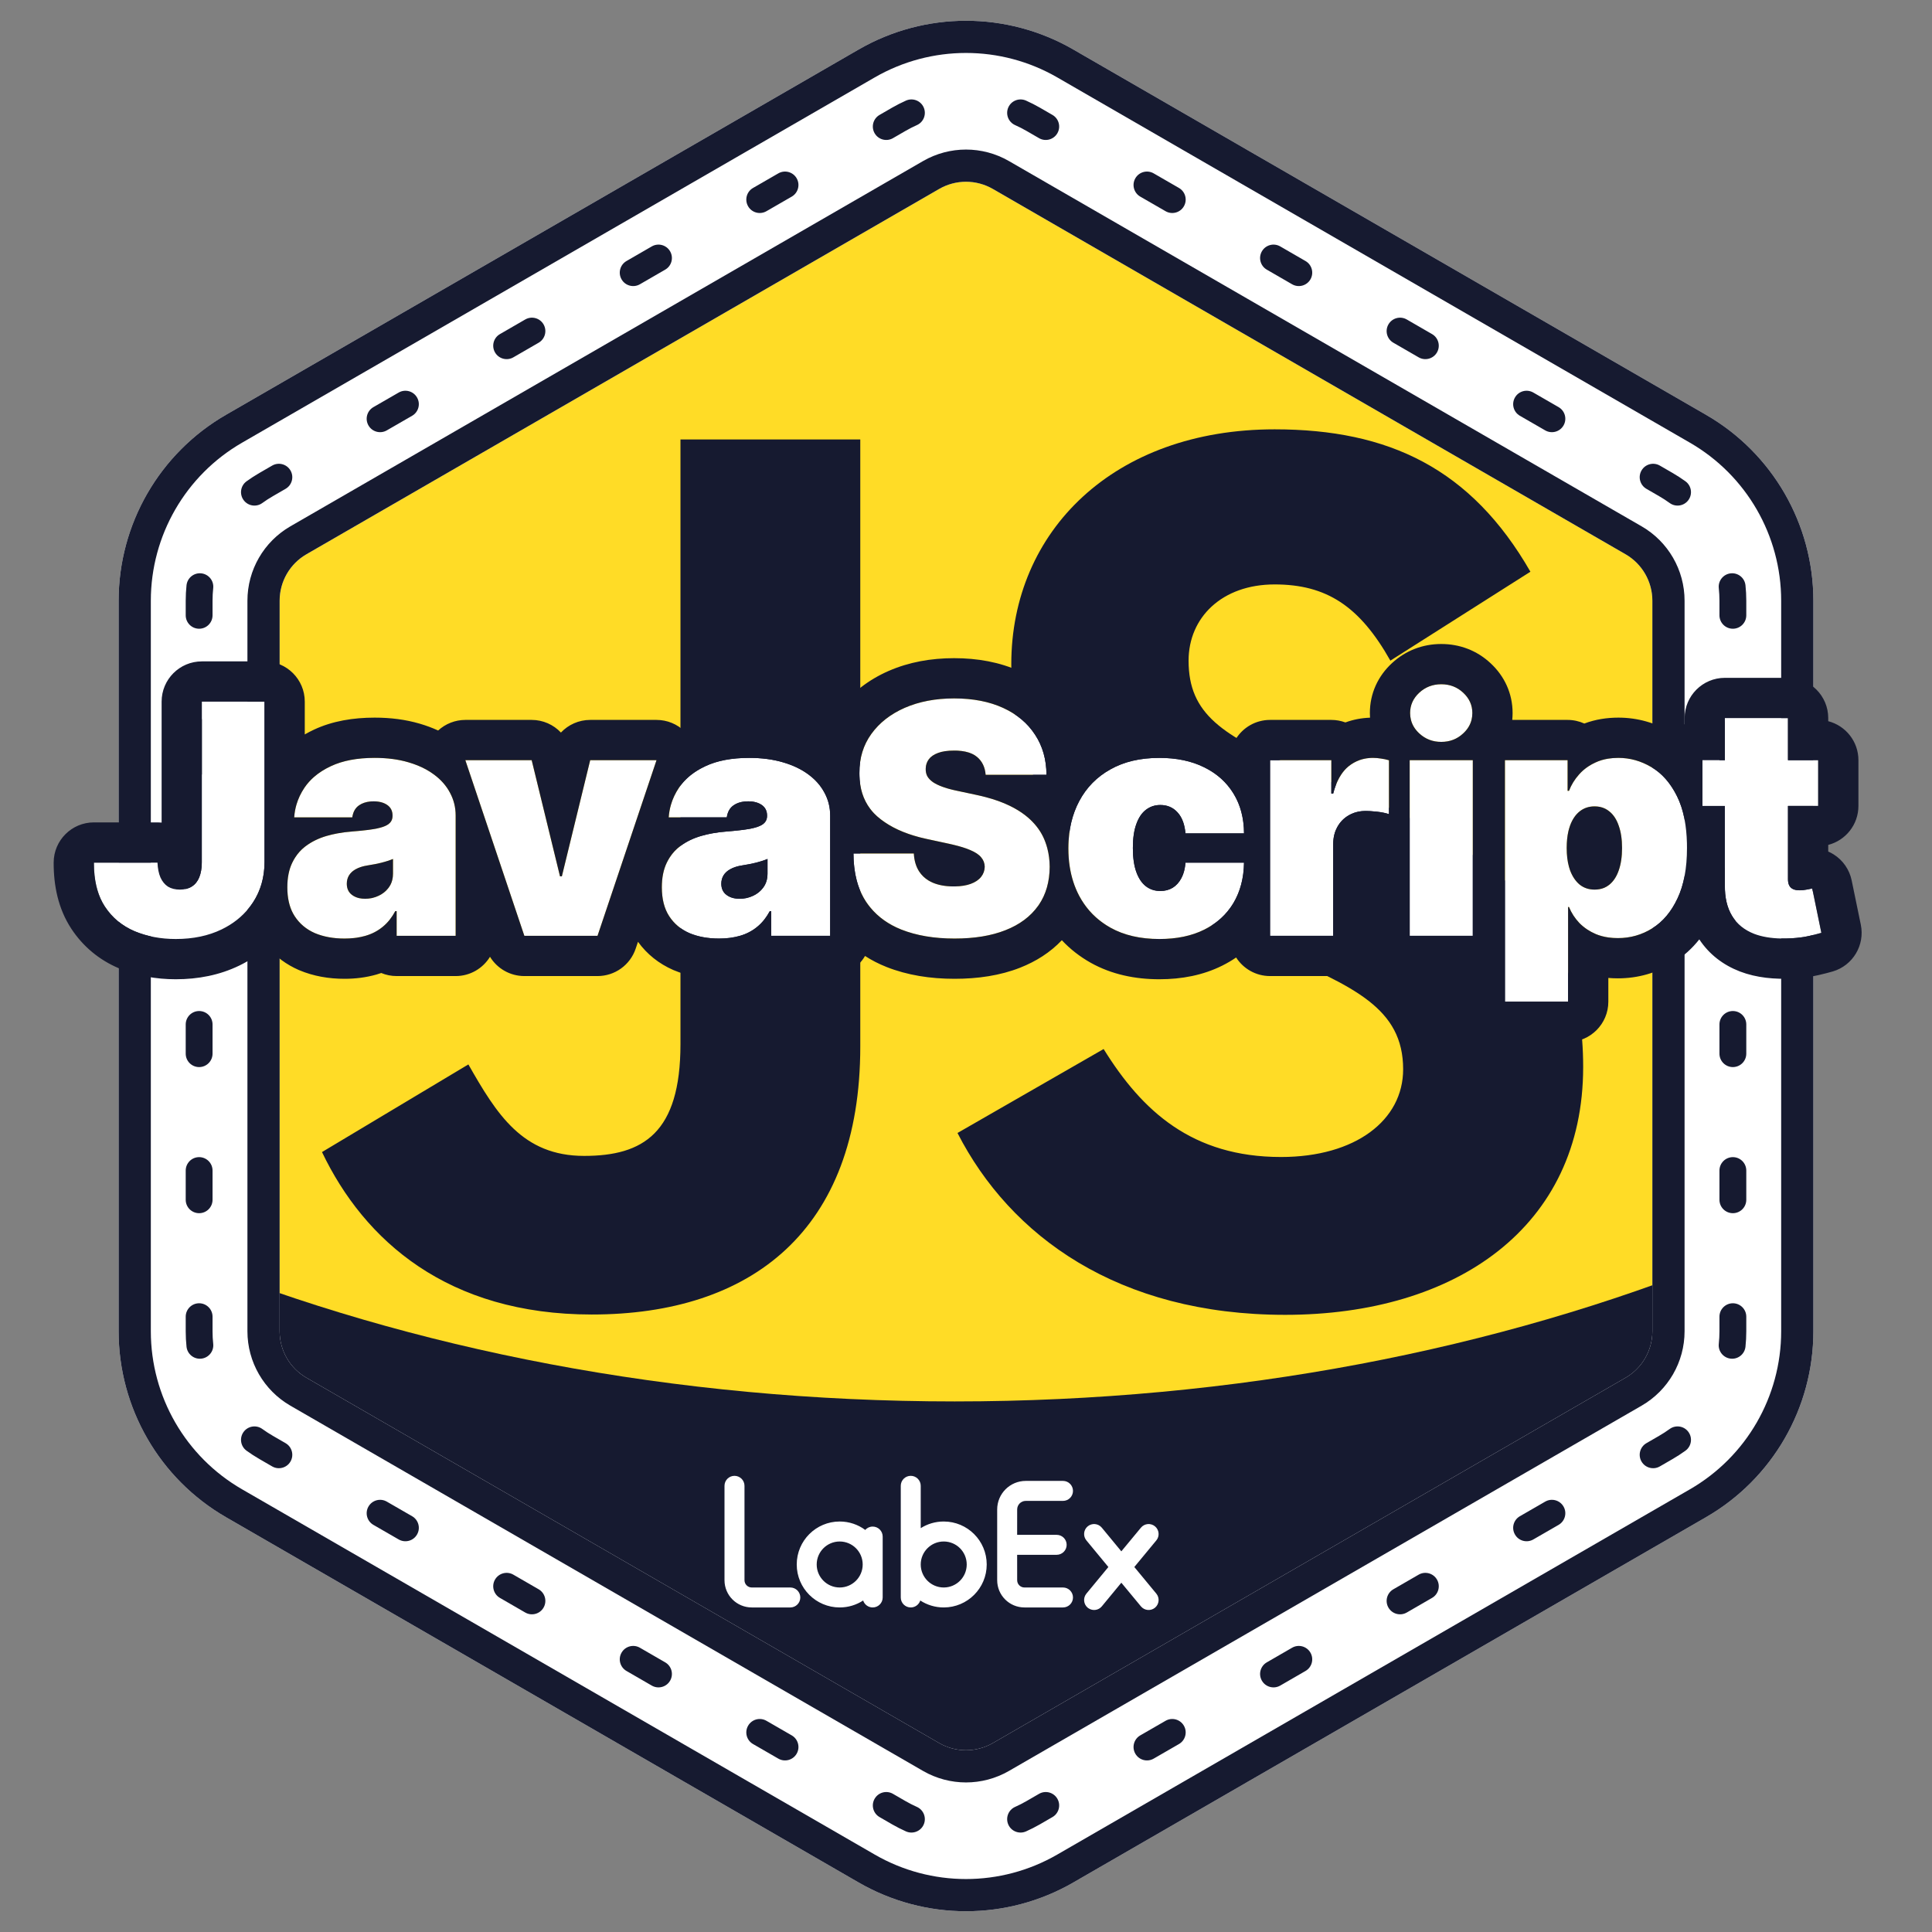 <svg width="72" height="72" viewBox="0 0 72 72" fill="none" xmlns="http://www.w3.org/2000/svg"><rect x="0" y="0" width="72" height="72" fill="#808080" stroke="none"/><path d="M33.5 4.443C35.047 3.55 36.953 3.55 38.5 4.443L62.079 18.057C63.626 18.95 64.579 20.6 64.579 22.387V49.613C64.579 51.4 63.626 53.05 62.079 53.943L38.5 67.557C36.953 68.45 35.047 68.45 33.5 67.557L9.921 53.943C8.374 53.05 7.421 51.4 7.421 49.613V22.387C7.421 20.6 8.374 18.95 9.921 18.057L33.5 4.443Z" fill="#161A30"/><path fill-rule="evenodd" clip-rule="evenodd" d="M7 46.918V22.613C7 20.827 7.953 19.176 9.5 18.283L33.079 4.67C34.626 3.777 36.532 3.777 38.079 4.67L61.658 18.283C63.205 19.176 64.158 20.827 64.158 22.613V46.918C55.829 50.286 46.045 52.227 35.579 52.227C25.112 52.227 15.329 50.286 7 46.918Z" fill="#FFDC26"/><mask id="mask0_5149_46571" style="mask-type:alpha" maskUnits="userSpaceOnUse" x="7" y="4" width="58" height="49"><path fill-rule="evenodd" clip-rule="evenodd" d="M7 46.918V22.613C7 20.827 7.953 19.176 9.5 18.283L33.079 4.67C34.626 3.777 36.532 3.777 38.079 4.67L61.658 18.283C63.205 19.176 64.158 20.827 64.158 22.613V46.918C55.829 50.286 46.045 52.227 35.579 52.227C25.112 52.227 15.329 50.286 7 46.918Z" fill="#FF8642"/></mask><g mask="url(#mask0_5149_46571)"><path d="M41.129 39.094C42.566 41.413 44.434 43.118 47.74 43.118C50.517 43.118 52.291 41.746 52.291 39.85C52.291 37.577 50.468 36.772 47.412 35.45L45.736 34.739C40.9 32.702 37.688 30.15 37.688 24.754C37.688 19.784 41.517 16 47.502 16C51.763 16 54.826 17.466 57.034 21.306L51.815 24.62C50.666 22.582 49.427 21.78 47.502 21.78C45.539 21.78 44.295 23.011 44.295 24.62C44.295 26.608 45.54 27.413 48.416 28.644L50.091 29.354C55.785 31.768 59 34.23 59 39.765C59 45.731 54.26 49 47.895 49C41.671 49 37.65 46.067 35.683 42.223L41.129 39.094ZM17.455 39.668C18.508 41.515 19.466 43.077 21.768 43.077C23.97 43.077 25.359 42.225 25.359 38.913V16.378H32.06V39.002C32.06 45.864 27.992 48.988 22.053 48.988C16.688 48.988 13.58 46.242 12 42.934L17.455 39.668Z" fill="#161A30"/></g><path fill-rule="evenodd" clip-rule="evenodd" d="M32 1.845C34.475 0.416 37.525 0.416 40 1.845L63.579 15.459C66.054 16.887 67.579 19.529 67.579 22.387V49.613C67.579 52.471 66.054 55.112 63.579 56.541L40 70.155C37.525 71.584 34.475 71.584 32 70.155L8.421 56.541C5.946 55.112 4.421 52.471 4.421 49.613V22.387C4.421 19.529 5.946 16.887 8.421 15.459L32 1.845ZM37 7.041C36.381 6.684 35.619 6.684 35 7.041L11.421 20.655C10.802 21.012 10.421 21.672 10.421 22.387V49.613C10.421 50.328 10.802 50.988 11.421 51.345L35 64.959C35.619 65.316 36.381 65.316 37 64.959L60.579 51.345C61.198 50.988 61.579 50.328 61.579 49.613V22.387C61.579 21.672 61.198 21.012 60.579 20.655L37 7.041Z" fill="white"/><path fill-rule="evenodd" clip-rule="evenodd" d="M39.4 2.884C37.296 1.67 34.704 1.67 32.6 2.884L9.021 16.498C6.917 17.712 5.621 19.957 5.621 22.387V49.613C5.621 52.043 6.917 54.288 9.021 55.502L32.6 69.115C34.704 70.33 37.296 70.33 39.4 69.115L62.979 55.502C65.083 54.288 66.379 52.043 66.379 49.613V22.387C66.379 19.957 65.083 17.712 62.979 16.498L39.4 2.884ZM34.4 6.002C35.39 5.431 36.61 5.431 37.6 6.002L61.179 19.615C62.169 20.187 62.779 21.243 62.779 22.387V49.613C62.779 50.756 62.169 51.813 61.179 52.385L37.6 65.998C36.61 66.569 35.39 66.569 34.4 65.998L10.821 52.385C9.831 51.813 9.221 50.756 9.221 49.613V22.387C9.221 21.243 9.831 20.187 10.821 19.615L34.4 6.002ZM40 1.845C37.525 0.416 34.475 0.416 32 1.845L8.421 15.459C5.946 16.887 4.421 19.529 4.421 22.387V49.613C4.421 52.471 5.946 55.112 8.421 56.541L32 70.155C34.475 71.584 37.525 71.584 40 70.155L63.579 56.541C66.054 55.112 67.579 52.471 67.579 49.613V22.387C67.579 19.529 66.054 16.887 63.579 15.459L40 1.845ZM35 7.041C35.619 6.684 36.381 6.684 37 7.041L60.579 20.655C61.198 21.012 61.579 21.672 61.579 22.387V49.613C61.579 50.328 61.198 50.988 60.579 51.345L37 64.959C36.381 65.316 35.619 65.316 35 64.959L11.421 51.345C10.802 50.988 10.421 50.328 10.421 49.613V22.387C10.421 21.672 10.802 21.012 11.421 20.655L35 7.041Z" fill="#161A30"/><path fill-rule="evenodd" clip-rule="evenodd" d="M37.577 4.002C37.689 3.75 37.985 3.637 38.237 3.749C38.411 3.827 38.583 3.914 38.75 4.01L39.222 4.283C39.461 4.421 39.543 4.726 39.405 4.966C39.267 5.205 38.961 5.287 38.722 5.149L38.25 4.876C38.113 4.797 37.973 4.726 37.83 4.662C37.578 4.55 37.465 4.255 37.577 4.002ZM34.423 4.002C34.535 4.255 34.422 4.55 34.17 4.662C34.027 4.726 33.887 4.797 33.75 4.876L33.278 5.149C33.039 5.287 32.733 5.205 32.595 4.966C32.457 4.726 32.539 4.421 32.778 4.283L33.25 4.01C33.417 3.914 33.589 3.827 33.763 3.749C34.015 3.637 34.311 3.75 34.423 4.002ZM42.311 6.644C42.449 6.405 42.755 6.323 42.994 6.461L43.937 7.005C44.176 7.143 44.258 7.449 44.12 7.688C43.982 7.927 43.676 8.009 43.437 7.871L42.494 7.327C42.255 7.189 42.173 6.883 42.311 6.644ZM29.689 6.644C29.827 6.883 29.745 7.189 29.506 7.327L28.563 7.871C28.323 8.009 28.018 7.927 27.88 7.688C27.742 7.449 27.823 7.143 28.063 7.005L29.006 6.461C29.245 6.323 29.551 6.405 29.689 6.644ZM24.973 9.366C25.111 9.606 25.029 9.911 24.79 10.049L23.847 10.594C23.608 10.732 23.302 10.65 23.164 10.411C23.026 10.172 23.108 9.866 23.347 9.728L24.29 9.183C24.529 9.045 24.835 9.127 24.973 9.366ZM47.027 9.366C47.165 9.127 47.471 9.045 47.71 9.183L48.653 9.728C48.892 9.866 48.974 10.172 48.836 10.411C48.698 10.65 48.392 10.732 48.153 10.594L47.21 10.049C46.971 9.911 46.889 9.606 47.027 9.366ZM20.257 12.089C20.395 12.328 20.313 12.634 20.074 12.772L19.131 13.317C18.892 13.455 18.586 13.373 18.448 13.134C18.31 12.894 18.392 12.589 18.631 12.451L19.574 11.906C19.813 11.768 20.119 11.85 20.257 12.089ZM51.743 12.089C51.881 11.85 52.187 11.768 52.426 11.906L53.369 12.451C53.608 12.589 53.69 12.894 53.552 13.134C53.414 13.373 53.108 13.455 52.869 13.317L51.926 12.772C51.687 12.634 51.605 12.328 51.743 12.089ZM15.541 14.812C15.68 15.051 15.598 15.357 15.358 15.495L14.415 16.039C14.176 16.177 13.87 16.095 13.732 15.856C13.594 15.617 13.676 15.311 13.915 15.173L14.858 14.629C15.098 14.491 15.403 14.573 15.541 14.812ZM56.459 14.812C56.596 14.573 56.902 14.491 57.142 14.629L58.085 15.173C58.324 15.311 58.406 15.617 58.268 15.856C58.13 16.095 57.824 16.177 57.585 16.039L56.642 15.495C56.402 15.357 56.32 15.051 56.459 14.812ZM10.826 17.534C10.964 17.773 10.882 18.079 10.643 18.217L10.171 18.49C10.034 18.569 9.902 18.654 9.776 18.746C9.553 18.909 9.24 18.859 9.078 18.636C8.915 18.412 8.965 18.099 9.188 17.937C9.343 17.825 9.504 17.72 9.671 17.624L10.143 17.351C10.382 17.213 10.688 17.295 10.826 17.534ZM61.174 17.534C61.312 17.295 61.618 17.213 61.857 17.351L62.329 17.624C62.496 17.72 62.657 17.825 62.812 17.937C63.035 18.099 63.085 18.412 62.922 18.636C62.76 18.859 62.447 18.909 62.224 18.746C62.098 18.654 61.966 18.569 61.829 18.49L61.357 18.217C61.118 18.079 61.036 17.773 61.174 17.534ZM7.501 21.367C7.775 21.396 7.975 21.642 7.946 21.916C7.929 22.072 7.921 22.229 7.921 22.387V22.931C7.921 23.207 7.697 23.431 7.421 23.431C7.145 23.431 6.921 23.207 6.921 22.931V22.387C6.921 22.194 6.931 22.002 6.951 21.812C6.98 21.537 7.226 21.338 7.501 21.367ZM64.499 21.367C64.774 21.338 65.02 21.537 65.049 21.812C65.069 22.002 65.079 22.194 65.079 22.387V22.931C65.079 23.207 64.855 23.431 64.579 23.431C64.303 23.431 64.079 23.207 64.079 22.931V22.387C64.079 22.229 64.07 22.072 64.054 21.916C64.025 21.642 64.225 21.396 64.499 21.367ZM64.579 26.788C64.855 26.788 65.079 27.011 65.079 27.288V28.377C65.079 28.653 64.855 28.877 64.579 28.877C64.303 28.877 64.079 28.653 64.079 28.377V27.288C64.079 27.011 64.303 26.788 64.579 26.788ZM7.421 26.788C7.697 26.788 7.921 27.011 7.921 27.288V28.377C7.921 28.653 7.697 28.877 7.421 28.877C7.145 28.877 6.921 28.653 6.921 28.377V27.288C6.921 27.011 7.145 26.788 7.421 26.788ZM7.421 32.233C7.697 32.233 7.921 32.457 7.921 32.733V33.822C7.921 34.098 7.697 34.322 7.421 34.322C7.145 34.322 6.921 34.098 6.921 33.822V32.733C6.921 32.457 7.145 32.233 7.421 32.233ZM64.579 32.233C64.855 32.233 65.079 32.457 65.079 32.733V33.822C65.079 34.098 64.855 34.322 64.579 34.322C64.303 34.322 64.079 34.098 64.079 33.822V32.733C64.079 32.457 64.303 32.233 64.579 32.233ZM7.421 37.678C7.697 37.678 7.921 37.902 7.921 38.178V39.267C7.921 39.543 7.697 39.767 7.421 39.767C7.145 39.767 6.921 39.543 6.921 39.267V38.178C6.921 37.902 7.145 37.678 7.421 37.678ZM64.579 37.678C64.855 37.678 65.079 37.902 65.079 38.178V39.267C65.079 39.543 64.855 39.767 64.579 39.767C64.303 39.767 64.079 39.543 64.079 39.267V38.178C64.079 37.902 64.303 37.678 64.579 37.678ZM7.421 43.123C7.697 43.123 7.921 43.347 7.921 43.623V44.712C7.921 44.989 7.697 45.212 7.421 45.212C7.145 45.212 6.921 44.989 6.921 44.712V43.623C6.921 43.347 7.145 43.123 7.421 43.123ZM64.579 43.123C64.855 43.123 65.079 43.347 65.079 43.623V44.712C65.079 44.989 64.855 45.212 64.579 45.212C64.303 45.212 64.079 44.989 64.079 44.712V43.623C64.079 43.347 64.303 43.123 64.579 43.123ZM7.421 48.569C7.697 48.569 7.921 48.793 7.921 49.069V49.613C7.921 49.772 7.929 49.928 7.946 50.084C7.975 50.358 7.775 50.604 7.501 50.633C7.226 50.662 6.98 50.463 6.951 50.188C6.931 49.998 6.921 49.806 6.921 49.613V49.069C6.921 48.793 7.145 48.569 7.421 48.569ZM64.579 48.569C64.855 48.569 65.079 48.793 65.079 49.069V49.613C65.079 49.806 65.069 49.998 65.049 50.188C65.02 50.463 64.774 50.662 64.499 50.633C64.225 50.604 64.025 50.358 64.054 50.084C64.07 49.928 64.079 49.772 64.079 49.613V49.069C64.079 48.793 64.303 48.569 64.579 48.569ZM9.078 53.364C9.24 53.141 9.553 53.092 9.776 53.254C9.902 53.346 10.034 53.431 10.171 53.51L10.643 53.783C10.882 53.921 10.964 54.227 10.826 54.466C10.688 54.705 10.382 54.787 10.143 54.649L9.671 54.376C9.504 54.28 9.343 54.175 9.188 54.063C8.965 53.901 8.915 53.588 9.078 53.364ZM62.922 53.364C63.085 53.588 63.035 53.901 62.812 54.063C62.657 54.175 62.496 54.28 62.329 54.376L61.857 54.649C61.618 54.787 61.312 54.705 61.174 54.466C61.036 54.227 61.118 53.921 61.357 53.783L61.829 53.51C61.966 53.431 62.098 53.346 62.224 53.254C62.447 53.092 62.76 53.141 62.922 53.364ZM13.732 56.144C13.87 55.905 14.176 55.823 14.415 55.961L15.358 56.505C15.598 56.643 15.68 56.949 15.541 57.188C15.403 57.427 15.098 57.509 14.858 57.371L13.915 56.827C13.676 56.689 13.594 56.383 13.732 56.144ZM58.268 56.144C58.406 56.383 58.324 56.689 58.085 56.827L57.142 57.371C56.902 57.509 56.596 57.427 56.459 57.188C56.32 56.949 56.402 56.643 56.642 56.505L57.585 55.961C57.824 55.823 58.13 55.905 58.268 56.144ZM18.448 58.866C18.586 58.627 18.892 58.545 19.131 58.683L20.074 59.228C20.313 59.366 20.395 59.672 20.257 59.911C20.119 60.15 19.813 60.232 19.574 60.094L18.631 59.549C18.392 59.411 18.31 59.105 18.448 58.866ZM53.552 58.866C53.69 59.105 53.608 59.411 53.369 59.549L52.426 60.094C52.187 60.232 51.881 60.15 51.743 59.911C51.605 59.672 51.687 59.366 51.926 59.228L52.869 58.683C53.108 58.545 53.414 58.627 53.552 58.866ZM23.164 61.589C23.302 61.35 23.608 61.268 23.847 61.406L24.79 61.951C25.029 62.089 25.111 62.394 24.973 62.634C24.835 62.873 24.529 62.955 24.29 62.817L23.347 62.272C23.108 62.134 23.026 61.828 23.164 61.589ZM48.836 61.589C48.974 61.828 48.892 62.134 48.653 62.272L47.71 62.817C47.471 62.955 47.165 62.873 47.027 62.634C46.889 62.394 46.971 62.089 47.21 61.951L48.153 61.406C48.392 61.268 48.698 61.35 48.836 61.589ZM27.88 64.312C28.018 64.073 28.323 63.991 28.563 64.129L29.506 64.673C29.745 64.811 29.827 65.117 29.689 65.356C29.551 65.595 29.245 65.677 29.006 65.539L28.063 64.995C27.823 64.857 27.742 64.551 27.88 64.312ZM44.12 64.312C44.258 64.551 44.176 64.857 43.937 64.995L42.994 65.539C42.755 65.677 42.449 65.595 42.311 65.356C42.173 65.117 42.255 64.811 42.494 64.673L43.437 64.129C43.676 63.991 43.982 64.073 44.12 64.312ZM32.595 67.034C32.733 66.795 33.039 66.713 33.278 66.851L33.75 67.124C33.887 67.203 34.027 67.274 34.17 67.338C34.422 67.45 34.535 67.746 34.423 67.998C34.311 68.25 34.015 68.363 33.763 68.251C33.589 68.173 33.417 68.086 33.25 67.99L32.778 67.717C32.539 67.579 32.457 67.273 32.595 67.034ZM39.405 67.034C39.543 67.273 39.461 67.579 39.222 67.717L38.75 67.99C38.583 68.086 38.411 68.173 38.237 68.251C37.985 68.363 37.689 68.25 37.577 67.998C37.465 67.746 37.578 67.45 37.83 67.338C37.973 67.274 38.113 67.203 38.25 67.124L38.722 66.851C38.961 66.713 39.267 66.795 39.405 67.034Z" fill="#161A30"/><path d="M27.372 55C27.578 55 27.745 55.167 27.745 55.372V58.89C27.745 59.039 27.866 59.161 28.016 59.161H29.453C29.658 59.161 29.825 59.328 29.825 59.533C29.825 59.739 29.658 59.905 29.453 59.905H28.016C27.455 59.905 27 59.451 27 58.89V55.372C27 55.167 27.167 55 27.372 55ZM31.293 56.702C31.65 56.702 31.979 56.819 32.245 57.016C32.313 56.939 32.412 56.891 32.523 56.891C32.728 56.891 32.895 57.058 32.895 57.264V59.533C32.895 59.739 32.728 59.905 32.523 59.905C32.356 59.905 32.215 59.796 32.167 59.646C31.916 59.81 31.616 59.905 31.293 59.905C30.409 59.905 29.692 59.188 29.692 58.304C29.692 57.419 30.409 56.702 31.293 56.702ZM31.293 57.447C30.82 57.447 30.436 57.831 30.436 58.304C30.436 58.777 30.82 59.161 31.293 59.161C31.766 59.161 32.15 58.777 32.15 58.304C32.15 57.831 31.766 57.447 31.293 57.447ZM33.941 55C34.147 55 34.313 55.167 34.313 55.372L34.313 56.95C34.561 56.793 34.855 56.702 35.17 56.702C36.055 56.702 36.772 57.419 36.772 58.304C36.772 59.188 36.055 59.905 35.17 59.905C34.847 59.905 34.547 59.81 34.296 59.646C34.248 59.796 34.107 59.905 33.941 59.905C33.735 59.905 33.569 59.739 33.569 59.533V55.372C33.569 55.167 33.735 55 33.941 55ZM35.17 57.447C34.697 57.447 34.313 57.831 34.313 58.304C34.313 58.777 34.697 59.161 35.17 59.161C35.644 59.161 36.027 58.777 36.027 58.304C36.027 57.831 35.644 57.447 35.17 57.447ZM39.615 55.189C39.82 55.189 39.987 55.356 39.987 55.562C39.987 55.767 39.82 55.934 39.615 55.934H38.227C38.05 55.934 37.907 56.077 37.907 56.254L37.906 57.199L39.378 57.199C39.584 57.199 39.751 57.365 39.751 57.571C39.751 57.777 39.584 57.943 39.378 57.943L37.906 57.943L37.907 58.89C37.907 59.039 38.028 59.161 38.178 59.161H39.615C39.82 59.161 39.987 59.328 39.987 59.533C39.987 59.739 39.82 59.905 39.615 59.905H38.178C37.617 59.905 37.162 59.451 37.162 58.89V56.254C37.162 55.666 37.639 55.189 38.227 55.189H39.615ZM42.519 56.932C42.65 56.773 42.884 56.751 43.043 56.882C43.201 57.013 43.224 57.248 43.093 57.406L42.273 58.398L43.093 59.39C43.224 59.549 43.201 59.784 43.043 59.915C42.884 60.046 42.65 60.023 42.519 59.865L41.789 58.983L41.061 59.865C40.938 60.014 40.724 60.042 40.567 59.937L40.536 59.915C40.378 59.784 40.356 59.549 40.487 59.39L41.306 58.398L40.487 57.406C40.356 57.248 40.378 57.013 40.536 56.882C40.695 56.751 40.93 56.773 41.061 56.932L41.789 57.814L42.519 56.932Z" fill="white"/><path d="M7.523 26.148H9.858V32.131C9.855 32.699 9.712 33.199 9.428 33.631C9.146 34.06 8.757 34.395 8.26 34.636C7.766 34.875 7.196 34.994 6.551 34.994C5.992 34.994 5.48 34.898 5.017 34.705C4.554 34.508 4.185 34.202 3.909 33.784C3.634 33.364 3.497 32.818 3.5 32.148H5.869C5.878 32.367 5.915 32.551 5.98 32.702C6.048 32.852 6.142 32.966 6.261 33.043C6.384 33.117 6.531 33.153 6.705 33.153C6.881 33.153 7.028 33.115 7.148 33.038C7.27 32.962 7.362 32.848 7.425 32.697C7.487 32.544 7.52 32.355 7.523 32.131V26.148Z" fill="white"/><path d="M12.839 34.977C12.421 34.977 12.052 34.909 11.731 34.773C11.413 34.633 11.163 34.423 10.981 34.142C10.799 33.861 10.708 33.503 10.708 33.068C10.708 32.71 10.769 32.405 10.891 32.152C11.014 31.896 11.184 31.688 11.403 31.526C11.621 31.364 11.876 31.24 12.165 31.155C12.458 31.07 12.774 31.014 13.111 30.989C13.478 30.96 13.772 30.926 13.994 30.886C14.218 30.844 14.38 30.785 14.479 30.712C14.579 30.635 14.629 30.534 14.629 30.409V30.392C14.629 30.222 14.563 30.091 14.433 30C14.302 29.909 14.134 29.864 13.93 29.864C13.705 29.864 13.522 29.913 13.38 30.013C13.241 30.109 13.157 30.259 13.129 30.46H10.964C10.992 30.062 11.119 29.696 11.343 29.361C11.57 29.023 11.901 28.753 12.336 28.551C12.771 28.347 13.313 28.244 13.964 28.244C14.433 28.244 14.853 28.3 15.225 28.41C15.597 28.518 15.914 28.671 16.175 28.866C16.437 29.06 16.636 29.287 16.772 29.548C16.911 29.807 16.981 30.088 16.981 30.392V34.875H14.782V33.955H14.731C14.6 34.199 14.441 34.396 14.254 34.547C14.069 34.697 13.857 34.807 13.619 34.875C13.383 34.943 13.123 34.977 12.839 34.977ZM13.606 33.494C13.785 33.494 13.953 33.457 14.109 33.383C14.268 33.31 14.397 33.203 14.496 33.064C14.596 32.925 14.646 32.756 14.646 32.557V32.011C14.583 32.037 14.516 32.061 14.445 32.084C14.377 32.106 14.303 32.128 14.224 32.148C14.147 32.168 14.065 32.186 13.977 32.203C13.891 32.22 13.802 32.236 13.708 32.25C13.526 32.278 13.377 32.325 13.261 32.391C13.147 32.453 13.062 32.531 13.005 32.625C12.951 32.716 12.924 32.818 12.924 32.932C12.924 33.114 12.988 33.253 13.116 33.349C13.244 33.446 13.407 33.494 13.606 33.494Z" fill="white"/><path d="M24.467 28.329L22.268 34.875H19.541L17.342 28.329H19.814L20.87 32.659H20.939L21.995 28.329H24.467Z" fill="white"/><path d="M26.796 34.977C26.378 34.977 26.009 34.909 25.688 34.773C25.37 34.633 25.12 34.423 24.938 34.142C24.756 33.861 24.665 33.503 24.665 33.068C24.665 32.71 24.726 32.405 24.848 32.152C24.971 31.896 25.141 31.688 25.36 31.526C25.578 31.364 25.833 31.24 26.123 31.155C26.415 31.07 26.73 31.014 27.069 30.989C27.435 30.96 27.729 30.926 27.951 30.886C28.175 30.844 28.337 30.785 28.436 30.712C28.536 30.635 28.586 30.534 28.586 30.409V30.392C28.586 30.222 28.52 30.091 28.39 30C28.259 29.909 28.091 29.864 27.887 29.864C27.662 29.864 27.479 29.913 27.337 30.013C27.198 30.109 27.114 30.259 27.086 30.46H24.921C24.949 30.062 25.076 29.696 25.3 29.361C25.527 29.023 25.858 28.753 26.293 28.551C26.728 28.347 27.27 28.244 27.921 28.244C28.39 28.244 28.81 28.3 29.182 28.41C29.554 28.518 29.871 28.671 30.133 28.866C30.394 29.06 30.593 29.287 30.729 29.548C30.868 29.807 30.938 30.088 30.938 30.392V34.875H28.739V33.955H28.688C28.557 34.199 28.398 34.396 28.211 34.547C28.026 34.697 27.814 34.807 27.576 34.875C27.34 34.943 27.08 34.977 26.796 34.977ZM27.563 33.494C27.742 33.494 27.91 33.457 28.066 33.383C28.225 33.31 28.354 33.203 28.453 33.064C28.553 32.925 28.603 32.756 28.603 32.557V32.011C28.54 32.037 28.473 32.061 28.402 32.084C28.334 32.106 28.26 32.128 28.181 32.148C28.104 32.168 28.022 32.186 27.934 32.203C27.848 32.22 27.759 32.236 27.665 32.25C27.483 32.278 27.334 32.325 27.218 32.391C27.104 32.453 27.019 32.531 26.962 32.625C26.908 32.716 26.881 32.818 26.881 32.932C26.881 33.114 26.945 33.253 27.073 33.349C27.201 33.446 27.364 33.494 27.563 33.494Z" fill="white"/><path d="M36.732 28.875C36.71 28.591 36.603 28.369 36.413 28.21C36.225 28.051 35.94 27.972 35.556 27.972C35.312 27.972 35.111 28.001 34.955 28.061C34.802 28.118 34.688 28.196 34.614 28.296C34.541 28.395 34.502 28.509 34.499 28.636C34.494 28.741 34.512 28.837 34.555 28.922C34.6 29.004 34.671 29.079 34.768 29.148C34.864 29.213 34.988 29.273 35.139 29.327C35.289 29.381 35.468 29.429 35.675 29.472L36.391 29.625C36.874 29.727 37.288 29.862 37.631 30.03C37.975 30.197 38.256 30.395 38.475 30.622C38.694 30.847 38.854 31.099 38.957 31.381C39.062 31.662 39.116 31.969 39.119 32.301C39.116 32.875 38.972 33.361 38.688 33.758C38.404 34.156 37.998 34.459 37.469 34.666C36.944 34.874 36.312 34.977 35.573 34.977C34.815 34.977 34.153 34.865 33.587 34.641C33.025 34.416 32.587 34.071 32.275 33.605C31.965 33.136 31.809 32.537 31.806 31.807H34.056C34.07 32.074 34.137 32.298 34.256 32.48C34.376 32.662 34.543 32.8 34.759 32.894C34.978 32.987 35.238 33.034 35.539 33.034C35.792 33.034 36.004 33.003 36.174 32.94C36.344 32.878 36.474 32.791 36.562 32.68C36.65 32.57 36.695 32.443 36.698 32.301C36.695 32.168 36.651 32.051 36.566 31.952C36.484 31.849 36.347 31.759 36.157 31.679C35.967 31.597 35.71 31.52 35.386 31.449L34.516 31.261C33.744 31.094 33.134 30.814 32.688 30.422C32.245 30.027 32.025 29.489 32.028 28.807C32.025 28.253 32.173 27.768 32.471 27.354C32.772 26.936 33.188 26.611 33.719 26.378C34.254 26.145 34.866 26.028 35.556 26.028C36.261 26.028 36.87 26.146 37.384 26.382C37.898 26.618 38.295 26.95 38.573 27.379C38.854 27.805 38.996 28.304 38.999 28.875H36.732Z" fill="white"/><path d="M43.207 34.994C42.497 34.994 41.889 34.854 41.384 34.572C40.878 34.288 40.49 33.894 40.22 33.388C39.95 32.879 39.815 32.29 39.815 31.619C39.815 30.949 39.95 30.361 40.22 29.855C40.49 29.347 40.878 28.952 41.384 28.671C41.889 28.386 42.497 28.244 43.207 28.244C43.849 28.244 44.405 28.361 44.874 28.594C45.345 28.824 45.71 29.151 45.969 29.574C46.227 29.994 46.358 30.489 46.361 31.057H44.179C44.148 30.713 44.048 30.452 43.881 30.273C43.716 30.091 43.503 30 43.242 30C43.037 30 42.858 30.06 42.705 30.179C42.551 30.296 42.432 30.473 42.347 30.712C42.261 30.947 42.219 31.244 42.219 31.602C42.219 31.96 42.261 32.258 42.347 32.497C42.432 32.733 42.551 32.91 42.705 33.03C42.858 33.146 43.037 33.205 43.242 33.205C43.415 33.205 43.568 33.165 43.702 33.085C43.835 33.003 43.943 32.883 44.026 32.727C44.111 32.568 44.162 32.375 44.179 32.148H46.361C46.352 32.724 46.22 33.227 45.965 33.656C45.709 34.082 45.347 34.412 44.878 34.645C44.412 34.878 43.855 34.994 43.207 34.994Z" fill="white"/><path d="M47.331 34.875V28.329H49.615V29.574H49.684C49.803 29.114 49.992 28.777 50.25 28.564C50.512 28.351 50.817 28.244 51.167 28.244C51.269 28.244 51.37 28.253 51.469 28.27C51.571 28.284 51.669 28.305 51.763 28.334V30.341C51.647 30.301 51.503 30.271 51.333 30.251C51.162 30.232 51.016 30.222 50.894 30.222C50.664 30.222 50.456 30.274 50.272 30.379C50.09 30.482 49.946 30.626 49.841 30.814C49.736 30.999 49.684 31.216 49.684 31.466V34.875H47.331Z" fill="white"/><path d="M52.535 34.875V28.329H54.887V34.875H52.535ZM53.711 27.648C53.392 27.648 53.12 27.543 52.892 27.332C52.665 27.122 52.551 26.869 52.551 26.574C52.551 26.278 52.665 26.026 52.892 25.815C53.12 25.605 53.392 25.5 53.711 25.5C54.032 25.5 54.304 25.605 54.529 25.815C54.756 26.026 54.87 26.278 54.87 26.574C54.87 26.869 54.756 27.122 54.529 27.332C54.304 27.543 54.032 27.648 53.711 27.648Z" fill="white"/><path d="M56.085 37.33V28.329H58.42V29.472H58.472C58.557 29.25 58.682 29.047 58.847 28.862C59.011 28.675 59.216 28.526 59.46 28.415C59.705 28.301 59.989 28.244 60.312 28.244C60.744 28.244 61.155 28.359 61.544 28.59C61.936 28.82 62.254 29.182 62.499 29.676C62.746 30.171 62.869 30.812 62.869 31.602C62.869 32.358 62.752 32.984 62.516 33.481C62.283 33.979 61.97 34.349 61.578 34.594C61.189 34.838 60.761 34.96 60.295 34.96C59.989 34.96 59.715 34.91 59.473 34.811C59.234 34.709 59.03 34.571 58.859 34.398C58.692 34.222 58.562 34.023 58.472 33.801H58.438V37.33H56.085ZM58.386 31.602C58.386 31.921 58.428 32.196 58.51 32.429C58.595 32.659 58.715 32.838 58.868 32.966C59.024 33.091 59.21 33.153 59.426 33.153C59.642 33.153 59.825 33.092 59.976 32.97C60.129 32.845 60.246 32.668 60.325 32.438C60.408 32.205 60.449 31.926 60.449 31.602C60.449 31.278 60.408 31.001 60.325 30.771C60.246 30.538 60.129 30.361 59.976 30.239C59.825 30.114 59.642 30.051 59.426 30.051C59.21 30.051 59.024 30.114 58.868 30.239C58.715 30.361 58.595 30.538 58.51 30.771C58.428 31.001 58.386 31.278 58.386 31.602Z" fill="white"/><path d="M67.758 28.329V30.034H63.446V28.329H67.758ZM64.281 26.761H66.633V32.77C66.633 32.861 66.649 32.938 66.68 33C66.711 33.06 66.76 33.105 66.825 33.136C66.89 33.165 66.974 33.179 67.076 33.179C67.147 33.179 67.23 33.17 67.324 33.153C67.42 33.136 67.491 33.122 67.537 33.111L67.877 34.764C67.772 34.795 67.622 34.834 67.426 34.879C67.233 34.925 67.002 34.955 66.736 34.969C66.196 34.997 65.743 34.942 65.376 34.803C65.01 34.66 64.734 34.438 64.549 34.133C64.365 33.83 64.275 33.449 64.281 32.992V26.761Z" fill="white"/><path fill-rule="evenodd" clip-rule="evenodd" d="M6.023 26.148C6.023 25.319 6.694 24.648 7.523 24.648H9.858C10.686 24.648 11.358 25.319 11.358 26.148V27.37C11.469 27.306 11.584 27.247 11.701 27.192C12.392 26.868 13.168 26.744 13.964 26.744C14.547 26.744 15.113 26.813 15.648 26.971C15.881 27.039 16.109 27.123 16.328 27.224C16.602 26.973 16.963 26.829 17.342 26.829H19.814C20.238 26.829 20.628 27.007 20.904 27.3C21.181 27.007 21.571 26.829 21.995 26.829H24.467C24.864 26.829 25.241 26.986 25.519 27.26C25.565 27.236 25.611 27.214 25.658 27.192C26.349 26.868 27.125 26.744 27.921 26.744C28.504 26.744 29.07 26.813 29.605 26.971C30.005 27.088 30.388 27.25 30.741 27.468C30.86 27.12 31.03 26.789 31.253 26.478L31.254 26.476C31.731 25.815 32.372 25.331 33.117 25.004L33.12 25.003C33.875 24.674 34.697 24.528 35.556 24.528C36.425 24.528 37.257 24.674 38.01 25.019C38.752 25.359 39.379 25.868 39.828 26.558C40.039 26.879 40.197 27.219 40.307 27.573C40.418 27.498 40.533 27.427 40.652 27.361C41.426 26.927 42.298 26.744 43.207 26.744C44.028 26.744 44.82 26.893 45.536 27.248C45.717 27.336 45.889 27.435 46.053 27.545C46.316 27.116 46.791 26.829 47.331 26.829H49.615C49.799 26.829 49.976 26.863 50.139 26.923C50.431 26.816 50.74 26.757 51.057 26.746C51.053 26.689 51.051 26.632 51.051 26.574C51.051 25.838 51.356 25.193 51.874 24.714C52.387 24.24 53.026 24 53.711 24C54.392 24 55.036 24.236 55.55 24.717C56.066 25.196 56.37 25.84 56.37 26.574C56.37 26.66 56.365 26.746 56.357 26.829H58.42C58.642 26.829 58.853 26.878 59.043 26.964C59.457 26.808 59.888 26.744 60.312 26.744C61.025 26.744 61.697 26.938 62.306 27.297C62.317 27.304 62.328 27.31 62.339 27.317C62.464 27.181 62.614 27.067 62.781 26.985V26.761C62.781 25.933 63.453 25.261 64.281 25.261H66.633C67.462 25.261 68.133 25.933 68.133 26.761V26.877C68.78 27.043 69.258 27.631 69.258 28.329V30.034C69.258 30.733 68.78 31.32 68.133 31.487V31.735C68.203 31.765 68.27 31.8 68.335 31.841C68.681 32.058 68.923 32.408 69.006 32.808L69.347 34.461C69.504 35.224 69.051 35.98 68.305 36.202C68.156 36.246 67.972 36.292 67.767 36.34C67.464 36.411 67.142 36.449 66.815 36.467C66.141 36.502 65.464 36.441 64.844 36.205C64.84 36.204 64.837 36.202 64.834 36.201C64.227 35.966 63.7 35.573 63.328 35.008C63.064 35.341 62.748 35.632 62.374 35.865C61.743 36.261 61.039 36.46 60.295 36.46C60.176 36.46 60.057 36.455 59.938 36.445V37.33C59.938 38.158 59.266 38.83 58.438 38.83H56.085C55.257 38.83 54.585 38.158 54.585 37.33V36.375H52.535C51.87 36.375 51.306 35.942 51.109 35.343C50.912 35.942 50.349 36.375 49.684 36.375H47.331C46.8 36.375 46.334 36.099 46.067 35.683C45.903 35.795 45.729 35.897 45.546 35.988C44.828 36.346 44.032 36.494 43.207 36.494C42.3 36.494 41.428 36.314 40.654 35.883C40.653 35.882 40.651 35.881 40.649 35.88C40.242 35.651 39.881 35.37 39.572 35.039C39.139 35.495 38.608 35.83 38.019 36.062C37.274 36.356 36.445 36.477 35.573 36.477C34.67 36.477 33.813 36.344 33.034 36.035L33.032 36.034C32.75 35.922 32.484 35.786 32.237 35.626C31.977 36.074 31.493 36.375 30.938 36.375H28.739C28.536 36.375 28.342 36.335 28.165 36.261C28.107 36.281 28.049 36.3 27.99 36.317C27.6 36.429 27.198 36.477 26.796 36.477C26.216 36.477 25.641 36.382 25.101 36.153C25.099 36.152 25.096 36.151 25.094 36.15C25.092 36.149 25.089 36.148 25.087 36.147C24.561 35.917 24.114 35.565 23.776 35.098L23.69 35.353C23.485 35.964 22.913 36.375 22.268 36.375H19.541C19.011 36.375 18.529 36.096 18.261 35.657C17.997 36.088 17.523 36.375 16.981 36.375H14.782C14.579 36.375 14.385 36.335 14.208 36.261C14.15 36.281 14.092 36.3 14.033 36.317C13.643 36.429 13.241 36.477 12.839 36.477C12.259 36.477 11.684 36.382 11.144 36.153C11.139 36.151 11.135 36.149 11.13 36.147C10.677 35.949 10.283 35.66 9.966 35.286C9.654 35.565 9.301 35.798 8.915 35.986L8.912 35.987C8.182 36.34 7.383 36.494 6.551 36.494C5.816 36.494 5.106 36.367 4.44 36.089C4.437 36.088 4.435 36.087 4.432 36.086C3.698 35.775 3.096 35.276 2.657 34.61L2.655 34.606C2.172 33.87 1.996 33.01 2 32.141C2.004 31.315 2.674 30.648 3.5 30.648H5.869C5.921 30.648 5.972 30.65 6.023 30.655V26.148ZM5.98 32.702C5.915 32.551 5.878 32.367 5.869 32.148H3.5C3.5 32.161 3.5 32.175 3.5 32.189C3.503 32.771 3.612 33.257 3.827 33.648C3.853 33.695 3.88 33.74 3.909 33.784C4.185 34.202 4.554 34.508 5.017 34.705C5.48 34.898 5.992 34.994 6.551 34.994C7.196 34.994 7.766 34.875 8.26 34.636C8.675 34.435 9.014 34.168 9.279 33.836C9.331 33.77 9.381 33.702 9.428 33.631C9.543 33.455 9.636 33.267 9.705 33.068C9.805 32.78 9.856 32.467 9.858 32.131V26.148H7.523V32.131C7.52 32.355 7.487 32.544 7.425 32.697C7.362 32.848 7.27 32.962 7.148 33.038C7.028 33.115 6.881 33.153 6.705 33.153C6.531 33.153 6.384 33.117 6.261 33.043C6.142 32.966 6.048 32.852 5.98 32.702ZM11.358 31.56C11.216 31.672 11.096 31.806 10.998 31.96C10.963 32.014 10.931 32.071 10.902 32.131L10.899 32.136C10.896 32.141 10.894 32.147 10.891 32.152C10.769 32.405 10.708 32.71 10.708 33.068C10.708 33.452 10.779 33.775 10.92 34.039C10.939 34.075 10.959 34.109 10.981 34.142C11.163 34.423 11.413 34.633 11.731 34.773C12.052 34.909 12.421 34.977 12.839 34.977C12.957 34.977 13.072 34.971 13.182 34.959C13.216 34.956 13.25 34.952 13.284 34.947C13.396 34.93 13.503 34.908 13.606 34.879C13.61 34.877 13.614 34.876 13.619 34.875C13.857 34.807 14.069 34.697 14.254 34.547C14.351 34.469 14.441 34.378 14.523 34.275C14.524 34.273 14.526 34.271 14.527 34.269C14.601 34.174 14.669 34.07 14.731 33.955H14.782V34.875H16.981V30.392C16.981 30.088 16.911 29.807 16.772 29.548C16.636 29.287 16.437 29.06 16.175 28.866C16.13 28.833 16.083 28.8 16.035 28.769C15.986 28.737 15.935 28.707 15.883 28.678C15.687 28.57 15.468 28.481 15.225 28.41C14.853 28.3 14.433 28.244 13.964 28.244C13.313 28.244 12.771 28.347 12.336 28.551C12.089 28.666 11.876 28.802 11.696 28.96C11.566 29.075 11.453 29.201 11.358 29.339C11.353 29.346 11.348 29.354 11.343 29.361C11.21 29.559 11.112 29.769 11.047 29.989C11.003 30.141 10.975 30.298 10.964 30.46H13.129C13.129 30.456 13.13 30.452 13.13 30.448C13.132 30.435 13.135 30.422 13.137 30.409C13.138 30.403 13.139 30.398 13.141 30.392C13.177 30.225 13.257 30.098 13.38 30.013C13.494 29.933 13.634 29.885 13.801 29.869C13.804 29.869 13.807 29.869 13.811 29.869C13.817 29.868 13.822 29.868 13.828 29.867C13.836 29.867 13.843 29.866 13.851 29.866C13.877 29.864 13.903 29.864 13.93 29.864C14.134 29.864 14.302 29.909 14.433 30C14.563 30.091 14.629 30.222 14.629 30.392V30.409C14.629 30.445 14.624 30.48 14.616 30.512C14.602 30.567 14.575 30.616 14.537 30.659C14.52 30.677 14.501 30.695 14.479 30.712C14.408 30.765 14.305 30.81 14.169 30.846C14.134 30.856 14.097 30.865 14.058 30.873C14.053 30.874 14.048 30.875 14.043 30.877C14.027 30.88 14.01 30.883 13.994 30.886L13.992 30.887L13.987 30.888C13.968 30.891 13.949 30.894 13.93 30.897C13.924 30.898 13.918 30.899 13.912 30.9C13.908 30.901 13.905 30.901 13.901 30.902C13.867 30.907 13.831 30.913 13.794 30.918C13.773 30.921 13.752 30.924 13.729 30.927C13.727 30.927 13.724 30.927 13.722 30.928C13.656 30.936 13.586 30.945 13.511 30.952C13.509 30.953 13.508 30.953 13.505 30.953C13.446 30.959 13.383 30.965 13.318 30.971C13.257 30.977 13.194 30.982 13.129 30.987C13.123 30.988 13.117 30.988 13.112 30.989C12.924 31.003 12.744 31.026 12.57 31.059C12.431 31.085 12.296 31.117 12.165 31.155C11.876 31.24 11.621 31.364 11.403 31.526C11.388 31.537 11.373 31.548 11.358 31.56ZM13.238 33.422C13.281 33.442 13.326 33.457 13.375 33.469C13.38 33.47 13.386 33.471 13.391 33.473C13.457 33.487 13.529 33.494 13.606 33.494C13.683 33.494 13.758 33.487 13.832 33.474C13.839 33.472 13.847 33.471 13.854 33.469C13.857 33.468 13.861 33.468 13.864 33.467C13.873 33.465 13.883 33.463 13.892 33.461L13.897 33.459C13.97 33.441 14.04 33.416 14.109 33.383C14.136 33.371 14.163 33.357 14.188 33.342C14.191 33.341 14.194 33.339 14.196 33.338L14.201 33.335L14.203 33.334C14.268 33.295 14.328 33.25 14.382 33.198C14.411 33.169 14.438 33.139 14.464 33.107C14.466 33.105 14.468 33.102 14.47 33.099C14.479 33.087 14.488 33.076 14.496 33.064C14.574 32.956 14.621 32.83 14.638 32.686C14.639 32.68 14.639 32.674 14.64 32.668C14.644 32.632 14.646 32.595 14.646 32.557V32.011C14.583 32.037 14.516 32.061 14.445 32.084C14.38 32.106 14.309 32.126 14.233 32.145C14.23 32.146 14.227 32.147 14.224 32.148L14.22 32.149C14.17 32.162 14.117 32.174 14.062 32.186C14.036 32.191 14.01 32.197 13.983 32.202C13.981 32.202 13.979 32.203 13.977 32.203C13.891 32.22 13.802 32.236 13.708 32.25C13.673 32.255 13.639 32.262 13.606 32.269C13.601 32.27 13.597 32.271 13.592 32.272C13.59 32.272 13.587 32.273 13.584 32.273C13.534 32.285 13.487 32.297 13.444 32.312C13.376 32.334 13.315 32.36 13.261 32.391C13.247 32.398 13.235 32.406 13.222 32.413L13.219 32.415C13.197 32.428 13.177 32.443 13.157 32.458C13.153 32.461 13.149 32.464 13.146 32.467C13.134 32.476 13.124 32.485 13.113 32.494C13.07 32.534 13.034 32.577 13.005 32.625C12.951 32.716 12.924 32.818 12.924 32.932C12.924 33.114 12.988 33.253 13.116 33.349C13.153 33.378 13.194 33.402 13.238 33.422ZM19.541 34.875H22.268L24.467 28.329H21.995L20.939 32.659H20.87L19.814 28.329H17.342L19.541 34.875ZM24.955 31.96C24.916 32.021 24.881 32.085 24.848 32.152C24.726 32.405 24.665 32.71 24.665 33.068C24.665 33.503 24.756 33.861 24.938 34.142C25.12 34.423 25.37 34.633 25.688 34.773C26.009 34.909 26.378 34.977 26.796 34.977C26.915 34.977 27.029 34.971 27.139 34.959C27.173 34.956 27.207 34.952 27.241 34.947C27.353 34.93 27.46 34.908 27.563 34.879C27.567 34.877 27.571 34.876 27.576 34.875C27.814 34.807 28.026 34.697 28.211 34.547C28.308 34.469 28.398 34.378 28.48 34.275C28.481 34.273 28.483 34.271 28.484 34.269C28.558 34.174 28.626 34.07 28.688 33.955H28.739V34.875H30.938V30.392C30.938 30.088 30.868 29.807 30.729 29.548C30.678 29.451 30.619 29.359 30.551 29.271C30.436 29.123 30.297 28.988 30.133 28.866C29.871 28.671 29.554 28.518 29.182 28.41C28.81 28.3 28.39 28.244 27.921 28.244C27.27 28.244 26.728 28.347 26.293 28.551C26.151 28.617 26.02 28.69 25.901 28.77C25.887 28.779 25.874 28.788 25.861 28.798C25.787 28.849 25.718 28.903 25.653 28.96C25.516 29.081 25.398 29.215 25.3 29.361C25.167 29.559 25.069 29.769 25.005 29.989C24.96 30.141 24.932 30.298 24.921 30.46H27.086C27.086 30.456 27.087 30.452 27.087 30.448C27.09 30.435 27.092 30.422 27.094 30.409C27.095 30.403 27.096 30.398 27.098 30.392C27.134 30.225 27.214 30.098 27.337 30.013C27.451 29.933 27.591 29.885 27.758 29.869C27.761 29.869 27.765 29.869 27.768 29.869C27.774 29.868 27.779 29.868 27.785 29.867C27.793 29.867 27.8 29.866 27.808 29.866C27.834 29.864 27.86 29.864 27.887 29.864C28.091 29.864 28.259 29.909 28.39 30C28.52 30.091 28.586 30.222 28.586 30.392V30.409C28.586 30.445 28.581 30.48 28.573 30.512C28.559 30.567 28.532 30.616 28.494 30.659C28.477 30.677 28.458 30.695 28.436 30.712C28.365 30.765 28.262 30.81 28.126 30.846C28.091 30.856 28.054 30.865 28.015 30.873C28.01 30.874 28.005 30.875 28 30.877C27.984 30.88 27.968 30.883 27.951 30.886L27.949 30.887L27.944 30.888C27.925 30.891 27.906 30.894 27.887 30.897C27.881 30.898 27.875 30.899 27.869 30.9C27.865 30.901 27.862 30.901 27.858 30.902C27.824 30.907 27.788 30.913 27.751 30.918C27.73 30.921 27.709 30.924 27.687 30.927C27.684 30.927 27.681 30.927 27.679 30.928C27.613 30.936 27.543 30.945 27.469 30.952C27.466 30.953 27.465 30.953 27.462 30.953C27.403 30.959 27.34 30.965 27.275 30.971C27.214 30.977 27.151 30.982 27.086 30.987C27.08 30.988 27.074 30.988 27.069 30.989C26.881 31.003 26.701 31.026 26.527 31.059C26.388 31.085 26.253 31.117 26.123 31.155C25.833 31.24 25.578 31.364 25.36 31.526C25.198 31.645 25.063 31.79 24.955 31.96ZM27.07 32.494C27.027 32.534 26.991 32.577 26.962 32.625C26.908 32.716 26.881 32.818 26.881 32.932C26.881 33.114 26.945 33.253 27.073 33.349C27.111 33.378 27.151 33.402 27.195 33.422C27.238 33.442 27.283 33.457 27.332 33.469C27.337 33.47 27.343 33.471 27.348 33.473C27.414 33.487 27.486 33.494 27.563 33.494C27.64 33.494 27.716 33.487 27.789 33.474C27.796 33.472 27.804 33.471 27.811 33.469C27.814 33.468 27.818 33.468 27.822 33.467C27.831 33.465 27.84 33.463 27.849 33.461L27.854 33.459C27.927 33.441 27.997 33.416 28.066 33.383C28.093 33.371 28.12 33.357 28.146 33.342C28.148 33.341 28.151 33.339 28.153 33.338L28.158 33.335L28.16 33.334C28.225 33.295 28.285 33.25 28.339 33.198C28.368 33.169 28.395 33.139 28.421 33.107C28.423 33.105 28.425 33.102 28.427 33.099C28.436 33.087 28.445 33.076 28.453 33.064C28.531 32.956 28.578 32.83 28.595 32.686C28.596 32.68 28.596 32.674 28.597 32.668C28.601 32.632 28.603 32.595 28.603 32.557V32.011C28.54 32.037 28.473 32.061 28.402 32.084C28.337 32.106 28.266 32.126 28.19 32.145C28.187 32.146 28.184 32.147 28.181 32.148L28.177 32.149C28.127 32.162 28.074 32.174 28.019 32.186C27.993 32.191 27.967 32.197 27.94 32.202C27.938 32.202 27.936 32.203 27.934 32.203C27.848 32.22 27.759 32.236 27.665 32.25C27.63 32.255 27.596 32.262 27.563 32.269C27.558 32.27 27.554 32.271 27.549 32.272C27.547 32.272 27.544 32.273 27.541 32.273C27.491 32.285 27.444 32.297 27.401 32.312C27.333 32.334 27.272 32.36 27.218 32.391C27.204 32.398 27.192 32.406 27.179 32.413L27.176 32.415C27.154 32.428 27.134 32.443 27.114 32.458C27.11 32.461 27.106 32.464 27.103 32.467C27.091 32.476 27.081 32.485 27.07 32.494ZM32.028 28.807C32.028 28.821 32.028 28.835 32.028 28.849C32.028 28.856 32.028 28.863 32.028 28.87C32.036 29.375 32.17 29.798 32.429 30.141C32.472 30.199 32.519 30.254 32.569 30.307C32.607 30.346 32.647 30.385 32.688 30.422C33.042 30.733 33.498 30.973 34.056 31.142C34.203 31.187 34.356 31.227 34.516 31.261L35.386 31.449C35.432 31.459 35.477 31.469 35.52 31.48C35.782 31.542 35.994 31.608 36.157 31.679C36.347 31.759 36.484 31.849 36.566 31.952C36.651 32.051 36.695 32.168 36.698 32.301C36.695 32.443 36.65 32.57 36.562 32.68C36.474 32.791 36.344 32.878 36.174 32.94C36.015 32.998 35.821 33.03 35.591 33.034C35.584 33.034 35.577 33.034 35.571 33.034C35.561 33.034 35.551 33.034 35.541 33.034H35.539C35.528 33.034 35.517 33.034 35.506 33.034C35.219 33.031 34.97 32.984 34.759 32.894C34.706 32.87 34.655 32.844 34.607 32.816C34.463 32.729 34.346 32.617 34.256 32.48L34.254 32.477L34.253 32.475C34.136 32.294 34.07 32.071 34.056 31.807H31.806C31.808 32.39 31.909 32.89 32.107 33.307C32.157 33.411 32.213 33.511 32.275 33.605C32.326 33.681 32.38 33.754 32.438 33.824C32.733 34.181 33.117 34.453 33.587 34.641C34.153 34.865 34.815 34.977 35.573 34.977C36.312 34.977 36.944 34.874 37.469 34.666C37.998 34.459 38.404 34.156 38.688 33.758C38.698 33.745 38.708 33.731 38.717 33.717C38.982 33.327 39.116 32.855 39.119 32.301C39.117 32.06 39.088 31.833 39.032 31.619C39.011 31.538 38.986 31.458 38.957 31.381C38.855 31.099 38.694 30.847 38.475 30.622C38.454 30.6 38.432 30.578 38.41 30.557C38.344 30.494 38.273 30.433 38.197 30.375C38.033 30.248 37.844 30.134 37.631 30.03C37.371 29.903 37.072 29.795 36.732 29.706C36.623 29.677 36.509 29.65 36.391 29.625L35.675 29.472C35.65 29.466 35.625 29.461 35.6 29.456C35.585 29.452 35.571 29.449 35.556 29.446C35.549 29.444 35.542 29.442 35.535 29.441C35.515 29.436 35.496 29.432 35.477 29.427C35.471 29.425 35.465 29.424 35.46 29.423C35.412 29.411 35.366 29.398 35.322 29.386C35.257 29.367 35.196 29.347 35.139 29.327C34.988 29.273 34.864 29.213 34.768 29.148C34.671 29.079 34.6 29.004 34.555 28.922C34.512 28.837 34.494 28.741 34.499 28.636C34.502 28.509 34.541 28.395 34.614 28.296C34.688 28.196 34.802 28.118 34.955 28.061C35.111 28.001 35.312 27.972 35.556 27.972C35.559 27.972 35.561 27.972 35.563 27.972C35.575 27.972 35.586 27.972 35.598 27.972C35.607 27.972 35.615 27.972 35.624 27.972C35.649 27.973 35.673 27.974 35.698 27.975C35.798 27.981 35.891 27.993 35.976 28.011C35.98 28.012 35.984 28.013 35.988 28.014C36.162 28.052 36.304 28.118 36.413 28.21C36.506 28.288 36.579 28.381 36.632 28.489L36.634 28.493C36.688 28.604 36.721 28.732 36.732 28.875H38.999C38.996 28.304 38.855 27.805 38.573 27.379L38.57 27.375C38.292 26.948 37.897 26.617 37.384 26.382C36.87 26.146 36.261 26.028 35.556 26.028C34.866 26.028 34.254 26.145 33.719 26.378C33.188 26.611 32.772 26.936 32.471 27.354C32.175 27.766 32.027 28.247 32.028 28.796C32.028 28.8 32.028 28.803 32.028 28.807ZM40.22 29.855C40.157 29.973 40.102 30.095 40.054 30.221C39.956 30.478 39.888 30.753 39.851 31.047C39.85 31.05 39.85 31.053 39.849 31.056C39.827 31.237 39.815 31.425 39.815 31.619C39.815 31.854 39.832 32.08 39.865 32.295C39.866 32.298 39.866 32.301 39.867 32.305C39.929 32.699 40.046 33.06 40.22 33.388C40.274 33.489 40.333 33.586 40.397 33.679C40.651 34.048 40.979 34.345 41.384 34.572C41.889 34.854 42.497 34.994 43.207 34.994C43.855 34.994 44.412 34.878 44.878 34.645C45.27 34.45 45.588 34.187 45.831 33.856C45.879 33.792 45.923 33.725 45.965 33.656C45.966 33.653 45.968 33.651 45.97 33.648C46.16 33.326 46.281 32.962 46.333 32.557C46.349 32.425 46.359 32.288 46.361 32.148H44.179C44.168 32.298 44.141 32.434 44.1 32.555C44.079 32.616 44.054 32.674 44.026 32.727C43.943 32.883 43.835 33.003 43.702 33.085C43.568 33.165 43.415 33.205 43.242 33.205C43.037 33.205 42.858 33.146 42.705 33.03C42.551 32.91 42.432 32.733 42.347 32.497C42.261 32.258 42.219 31.96 42.219 31.602C42.219 31.244 42.261 30.947 42.347 30.712C42.432 30.473 42.551 30.296 42.705 30.179C42.858 30.06 43.037 30 43.242 30C43.503 30 43.716 30.091 43.881 30.273C43.974 30.373 44.047 30.498 44.098 30.65C44.138 30.77 44.165 30.905 44.179 31.057H46.361C46.36 30.916 46.352 30.779 46.335 30.648C46.285 30.248 46.163 29.89 45.969 29.574C45.965 29.568 45.962 29.562 45.958 29.557C45.919 29.493 45.876 29.431 45.831 29.371C45.586 29.045 45.267 28.786 44.874 28.594C44.405 28.361 43.849 28.244 43.207 28.244C42.497 28.244 41.889 28.386 41.384 28.671C40.878 28.952 40.49 29.347 40.22 29.855ZM47.331 34.875H49.684V31.466C49.684 31.325 49.7 31.194 49.734 31.073C49.76 30.98 49.796 30.894 49.841 30.814C49.946 30.626 50.09 30.482 50.272 30.379C50.296 30.366 50.32 30.353 50.345 30.341C50.511 30.261 50.694 30.222 50.894 30.222C50.938 30.222 50.984 30.223 51.035 30.225C51.124 30.23 51.224 30.239 51.333 30.251C51.503 30.271 51.647 30.301 51.763 30.341V28.334C51.758 28.332 51.754 28.331 51.749 28.329C51.66 28.303 51.566 28.283 51.469 28.27C51.37 28.253 51.269 28.244 51.167 28.244C51.149 28.244 51.131 28.245 51.113 28.245C51.087 28.246 51.062 28.247 51.037 28.249C50.904 28.26 50.779 28.287 50.66 28.329C50.657 28.331 50.653 28.332 50.649 28.334C50.511 28.385 50.383 28.458 50.263 28.554C50.259 28.557 50.255 28.561 50.25 28.564C50.149 28.648 50.058 28.751 49.978 28.873C49.878 29.024 49.795 29.205 49.729 29.415C49.728 29.417 49.728 29.42 49.727 29.422C49.712 29.471 49.697 29.522 49.684 29.574H49.615V28.329H47.331V34.875ZM52.535 34.875H54.887V28.329H52.535V34.875ZM52.583 26.829C52.63 27.018 52.734 27.186 52.892 27.332C53.12 27.543 53.392 27.648 53.711 27.648C54.032 27.648 54.304 27.543 54.529 27.332C54.688 27.186 54.791 27.018 54.839 26.829C54.859 26.748 54.87 26.663 54.87 26.574C54.87 26.278 54.756 26.026 54.529 25.815C54.304 25.605 54.032 25.5 53.711 25.5C53.392 25.5 53.12 25.605 52.892 25.815C52.665 26.026 52.551 26.278 52.551 26.574C52.551 26.663 52.562 26.748 52.583 26.829ZM56.085 28.329V37.33H58.438V33.801H58.472C58.562 34.023 58.692 34.222 58.859 34.398C58.948 34.488 59.045 34.568 59.152 34.639C59.251 34.704 59.358 34.762 59.473 34.811C59.616 34.87 59.771 34.912 59.938 34.936C60.051 34.952 60.171 34.96 60.295 34.96C60.761 34.96 61.189 34.838 61.578 34.594C61.97 34.349 62.283 33.979 62.516 33.481C62.634 33.233 62.722 32.952 62.781 32.639C62.84 32.326 62.869 31.98 62.869 31.602C62.869 31.54 62.869 31.479 62.867 31.418C62.859 31.104 62.83 30.815 62.781 30.551C62.746 30.367 62.702 30.194 62.647 30.034C62.604 29.907 62.554 29.788 62.499 29.676C62.344 29.363 62.16 29.103 61.946 28.896C61.822 28.776 61.688 28.674 61.544 28.59C61.155 28.359 60.744 28.244 60.312 28.244C60.174 28.244 60.043 28.255 59.919 28.275C59.838 28.289 59.76 28.307 59.685 28.329C59.607 28.353 59.532 28.381 59.46 28.415C59.365 28.458 59.276 28.507 59.193 28.562C59.063 28.648 58.947 28.748 58.847 28.862C58.682 29.047 58.557 29.25 58.472 29.472H58.42V28.329H56.085ZM58.451 30.972C58.408 31.157 58.386 31.367 58.386 31.602C58.386 31.864 58.414 32.097 58.47 32.301L58.472 32.307C58.483 32.349 58.496 32.389 58.51 32.429C58.595 32.659 58.715 32.838 58.868 32.966C59.024 33.091 59.21 33.153 59.426 33.153C59.559 33.153 59.68 33.13 59.789 33.084C59.856 33.055 59.918 33.017 59.976 32.97C60.129 32.845 60.246 32.668 60.325 32.438C60.408 32.205 60.449 31.926 60.449 31.602C60.449 31.278 60.408 31.001 60.325 30.771C60.246 30.538 60.129 30.361 59.976 30.239C59.926 30.198 59.873 30.163 59.817 30.136C59.701 30.079 59.571 30.051 59.426 30.051C59.21 30.051 59.024 30.114 58.868 30.239C58.715 30.361 58.595 30.538 58.51 30.771C58.496 30.81 58.483 30.851 58.472 30.892C58.464 30.918 58.458 30.945 58.451 30.972ZM63.446 30.034H64.281V32.992C64.275 33.449 64.365 33.83 64.549 34.133C64.734 34.438 65.01 34.66 65.376 34.803C65.661 34.911 65.999 34.968 66.389 34.975C66.501 34.977 66.616 34.975 66.736 34.969C66.817 34.964 66.895 34.959 66.97 34.951C67.14 34.935 67.292 34.911 67.426 34.879C67.622 34.834 67.772 34.795 67.877 34.764L67.537 33.111C67.499 33.12 67.445 33.131 67.373 33.144C67.358 33.147 67.341 33.15 67.324 33.153C67.23 33.17 67.147 33.179 67.076 33.179C66.974 33.179 66.89 33.165 66.825 33.136C66.76 33.105 66.711 33.06 66.68 33C66.649 32.938 66.633 32.861 66.633 32.77V30.034H67.758V28.329H66.633V26.761H64.281V28.329H63.446V30.034Z" fill="#161A30"/></svg>